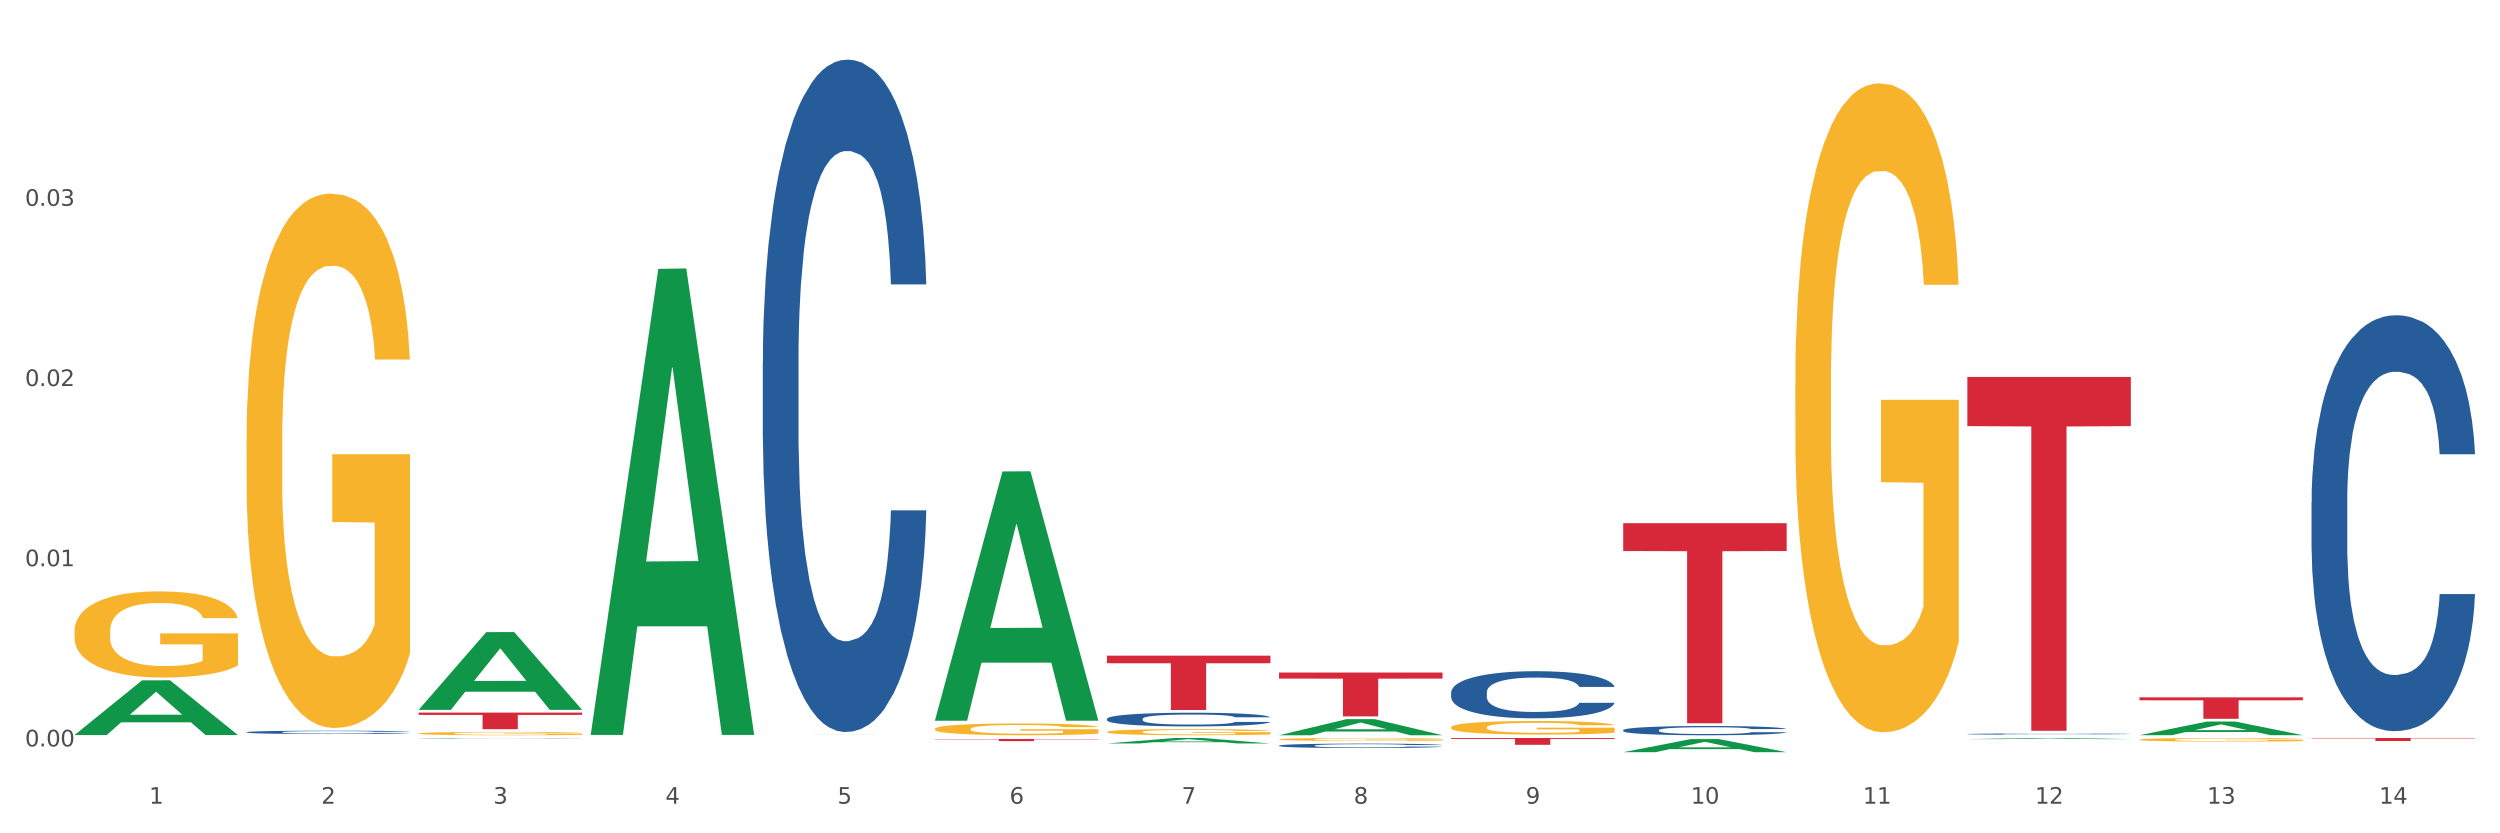 <?xml version="1.0" encoding="utf-8" standalone="no"?>
<!DOCTYPE svg PUBLIC "-//W3C//DTD SVG 1.1//EN"
  "http://www.w3.org/Graphics/SVG/1.1/DTD/svg11.dtd">
<svg xmlns:xlink="http://www.w3.org/1999/xlink" width="1080pt" height="360pt" viewBox="0 0 1080 360" xmlns="http://www.w3.org/2000/svg" version="1.1">
 <rect x="0" y="0" width="1080" height="360" fill="#333333" stroke="none"/>
 <defs>
  <style type="text/css">*{stroke-linejoin: round; stroke-linecap: butt}</style>
 </defs>
 <g id="figure_1">
  <g id="patch_1">
   <path d="M 0 360 
L 1080 360 
L 1080 0 
L 0 0 
z
" style="fill: #ffffff; stroke: #ffffff; stroke-linejoin: miter"/>
  </g>
  <g id="axes_1">
   <g id="matplotlib.axis_1">
    <g id="xtick_1">
     <g id="text_1">
      <!-- 1 -->
      <g style="fill: #4d4d4d" transform="translate(64.432 347.204) scale(0.096 -0.096)">
       <defs>
        <path id="DejaVuSans-31" d="M 794 531 
L 1825 531 
L 1825 4091 
L 703 3866 
L 703 4441 
L 1819 4666 
L 2450 4666 
L 2450 531 
L 3481 531 
L 3481 0 
L 794 0 
L 794 531 
z
" transform="scale(0.016)"/>
       </defs>
       <use xlink:href="#DejaVuSans-31"/>
      </g>
     </g>
    </g>
    <g id="xtick_2">
     <g id="text_2">
      <!-- 2 -->
      <g style="fill: #4d4d4d" transform="translate(138.771 347.204) scale(0.096 -0.096)">
       <defs>
        <path id="DejaVuSans-32" d="M 1228 531 
L 3431 531 
L 3431 0 
L 469 0 
L 469 531 
Q 828 903 1448 1529 
Q 2069 2156 2228 2338 
Q 2531 2678 2651 2914 
Q 2772 3150 2772 3378 
Q 2772 3750 2511 3984 
Q 2250 4219 1831 4219 
Q 1534 4219 1204 4116 
Q 875 4013 500 3803 
L 500 4441 
Q 881 4594 1212 4672 
Q 1544 4750 1819 4750 
Q 2544 4750 2975 4387 
Q 3406 4025 3406 3419 
Q 3406 3131 3298 2873 
Q 3191 2616 2906 2266 
Q 2828 2175 2409 1742 
Q 1991 1309 1228 531 
z
" transform="scale(0.016)"/>
       </defs>
       <use xlink:href="#DejaVuSans-32"/>
      </g>
     </g>
    </g>
    <g id="xtick_3">
     <g id="text_3">
      <!-- 3 -->
      <g style="fill: #4d4d4d" transform="translate(213.109 347.204) scale(0.096 -0.096)">
       <defs>
        <path id="DejaVuSans-33" d="M 2597 2516 
Q 3050 2419 3304 2112 
Q 3559 1806 3559 1356 
Q 3559 666 3084 287 
Q 2609 -91 1734 -91 
Q 1441 -91 1130 -33 
Q 819 25 488 141 
L 488 750 
Q 750 597 1062 519 
Q 1375 441 1716 441 
Q 2309 441 2620 675 
Q 2931 909 2931 1356 
Q 2931 1769 2642 2001 
Q 2353 2234 1838 2234 
L 1294 2234 
L 1294 2753 
L 1863 2753 
Q 2328 2753 2575 2939 
Q 2822 3125 2822 3475 
Q 2822 3834 2567 4026 
Q 2313 4219 1838 4219 
Q 1578 4219 1281 4162 
Q 984 4106 628 3988 
L 628 4550 
Q 988 4650 1302 4700 
Q 1616 4750 1894 4750 
Q 2613 4750 3031 4423 
Q 3450 4097 3450 3541 
Q 3450 3153 3228 2886 
Q 3006 2619 2597 2516 
z
" transform="scale(0.016)"/>
       </defs>
       <use xlink:href="#DejaVuSans-33"/>
      </g>
     </g>
    </g>
    <g id="xtick_4">
     <g id="text_4">
      <!-- 4 -->
      <g style="fill: #4d4d4d" transform="translate(287.448 347.204) scale(0.096 -0.096)">
       <defs>
        <path id="DejaVuSans-34" d="M 2419 4116 
L 825 1625 
L 2419 1625 
L 2419 4116 
z
M 2253 4666 
L 3047 4666 
L 3047 1625 
L 3713 1625 
L 3713 1100 
L 3047 1100 
L 3047 0 
L 2419 0 
L 2419 1100 
L 313 1100 
L 313 1709 
L 2253 4666 
z
" transform="scale(0.016)"/>
       </defs>
       <use xlink:href="#DejaVuSans-34"/>
      </g>
     </g>
    </g>
    <g id="xtick_5">
     <g id="text_5">
      <!-- 5 -->
      <g style="fill: #4d4d4d" transform="translate(361.787 347.204) scale(0.096 -0.096)">
       <defs>
        <path id="DejaVuSans-35" d="M 691 4666 
L 3169 4666 
L 3169 4134 
L 1269 4134 
L 1269 2991 
Q 1406 3038 1543 3061 
Q 1681 3084 1819 3084 
Q 2600 3084 3056 2656 
Q 3513 2228 3513 1497 
Q 3513 744 3044 326 
Q 2575 -91 1722 -91 
Q 1428 -91 1123 -41 
Q 819 9 494 109 
L 494 744 
Q 775 591 1075 516 
Q 1375 441 1709 441 
Q 2250 441 2565 725 
Q 2881 1009 2881 1497 
Q 2881 1984 2565 2268 
Q 2250 2553 1709 2553 
Q 1456 2553 1204 2497 
Q 953 2441 691 2322 
L 691 4666 
z
" transform="scale(0.016)"/>
       </defs>
       <use xlink:href="#DejaVuSans-35"/>
      </g>
     </g>
    </g>
    <g id="xtick_6">
     <g id="text_6">
      <!-- 6 -->
      <g style="fill: #4d4d4d" transform="translate(436.125 347.204) scale(0.096 -0.096)">
       <defs>
        <path id="DejaVuSans-36" d="M 2113 2584 
Q 1688 2584 1439 2293 
Q 1191 2003 1191 1497 
Q 1191 994 1439 701 
Q 1688 409 2113 409 
Q 2538 409 2786 701 
Q 3034 994 3034 1497 
Q 3034 2003 2786 2293 
Q 2538 2584 2113 2584 
z
M 3366 4563 
L 3366 3988 
Q 3128 4100 2886 4159 
Q 2644 4219 2406 4219 
Q 1781 4219 1451 3797 
Q 1122 3375 1075 2522 
Q 1259 2794 1537 2939 
Q 1816 3084 2150 3084 
Q 2853 3084 3261 2657 
Q 3669 2231 3669 1497 
Q 3669 778 3244 343 
Q 2819 -91 2113 -91 
Q 1303 -91 875 529 
Q 447 1150 447 2328 
Q 447 3434 972 4092 
Q 1497 4750 2381 4750 
Q 2619 4750 2861 4703 
Q 3103 4656 3366 4563 
z
" transform="scale(0.016)"/>
       </defs>
       <use xlink:href="#DejaVuSans-36"/>
      </g>
     </g>
    </g>
    <g id="xtick_7">
     <g id="text_7">
      <!-- 7 -->
      <g style="fill: #4d4d4d" transform="translate(510.464 347.204) scale(0.096 -0.096)">
       <defs>
        <path id="DejaVuSans-37" d="M 525 4666 
L 3525 4666 
L 3525 4397 
L 1831 0 
L 1172 0 
L 2766 4134 
L 525 4134 
L 525 4666 
z
" transform="scale(0.016)"/>
       </defs>
       <use xlink:href="#DejaVuSans-37"/>
      </g>
     </g>
    </g>
    <g id="xtick_8">
     <g id="text_8">
      <!-- 8 -->
      <g style="fill: #4d4d4d" transform="translate(584.803 347.204) scale(0.096 -0.096)">
       <defs>
        <path id="DejaVuSans-38" d="M 2034 2216 
Q 1584 2216 1326 1975 
Q 1069 1734 1069 1313 
Q 1069 891 1326 650 
Q 1584 409 2034 409 
Q 2484 409 2743 651 
Q 3003 894 3003 1313 
Q 3003 1734 2745 1975 
Q 2488 2216 2034 2216 
z
M 1403 2484 
Q 997 2584 770 2862 
Q 544 3141 544 3541 
Q 544 4100 942 4425 
Q 1341 4750 2034 4750 
Q 2731 4750 3128 4425 
Q 3525 4100 3525 3541 
Q 3525 3141 3298 2862 
Q 3072 2584 2669 2484 
Q 3125 2378 3379 2068 
Q 3634 1759 3634 1313 
Q 3634 634 3220 271 
Q 2806 -91 2034 -91 
Q 1263 -91 848 271 
Q 434 634 434 1313 
Q 434 1759 690 2068 
Q 947 2378 1403 2484 
z
M 1172 3481 
Q 1172 3119 1398 2916 
Q 1625 2713 2034 2713 
Q 2441 2713 2670 2916 
Q 2900 3119 2900 3481 
Q 2900 3844 2670 4047 
Q 2441 4250 2034 4250 
Q 1625 4250 1398 4047 
Q 1172 3844 1172 3481 
z
" transform="scale(0.016)"/>
       </defs>
       <use xlink:href="#DejaVuSans-38"/>
      </g>
     </g>
    </g>
    <g id="xtick_9">
     <g id="text_9">
      <!-- 9 -->
      <g style="fill: #4d4d4d" transform="translate(659.142 347.204) scale(0.096 -0.096)">
       <defs>
        <path id="DejaVuSans-39" d="M 703 97 
L 703 672 
Q 941 559 1184 500 
Q 1428 441 1663 441 
Q 2288 441 2617 861 
Q 2947 1281 2994 2138 
Q 2813 1869 2534 1725 
Q 2256 1581 1919 1581 
Q 1219 1581 811 2004 
Q 403 2428 403 3163 
Q 403 3881 828 4315 
Q 1253 4750 1959 4750 
Q 2769 4750 3195 4129 
Q 3622 3509 3622 2328 
Q 3622 1225 3098 567 
Q 2575 -91 1691 -91 
Q 1453 -91 1209 -44 
Q 966 3 703 97 
z
M 1959 2075 
Q 2384 2075 2632 2365 
Q 2881 2656 2881 3163 
Q 2881 3666 2632 3958 
Q 2384 4250 1959 4250 
Q 1534 4250 1286 3958 
Q 1038 3666 1038 3163 
Q 1038 2656 1286 2365 
Q 1534 2075 1959 2075 
z
" transform="scale(0.016)"/>
       </defs>
       <use xlink:href="#DejaVuSans-39"/>
      </g>
     </g>
    </g>
    <g id="xtick_10">
     <g id="text_10">
      <!-- 10 -->
      <g style="fill: #4d4d4d" transform="translate(730.426 347.204) scale(0.096 -0.096)">
       <defs>
        <path id="DejaVuSans-30" d="M 2034 4250 
Q 1547 4250 1301 3770 
Q 1056 3291 1056 2328 
Q 1056 1369 1301 889 
Q 1547 409 2034 409 
Q 2525 409 2770 889 
Q 3016 1369 3016 2328 
Q 3016 3291 2770 3770 
Q 2525 4250 2034 4250 
z
M 2034 4750 
Q 2819 4750 3233 4129 
Q 3647 3509 3647 2328 
Q 3647 1150 3233 529 
Q 2819 -91 2034 -91 
Q 1250 -91 836 529 
Q 422 1150 422 2328 
Q 422 3509 836 4129 
Q 1250 4750 2034 4750 
z
" transform="scale(0.016)"/>
       </defs>
       <use xlink:href="#DejaVuSans-31"/>
       <use xlink:href="#DejaVuSans-30" transform="translate(63.623 0)"/>
      </g>
     </g>
    </g>
    <g id="xtick_11">
     <g id="text_11">
      <!-- 11 -->
      <g style="fill: #4d4d4d" transform="translate(804.765 347.204) scale(0.096 -0.096)">
       <use xlink:href="#DejaVuSans-31"/>
       <use xlink:href="#DejaVuSans-31" transform="translate(63.623 0)"/>
      </g>
     </g>
    </g>
    <g id="xtick_12">
     <g id="text_12">
      <!-- 12 -->
      <g style="fill: #4d4d4d" transform="translate(879.104 347.204) scale(0.096 -0.096)">
       <use xlink:href="#DejaVuSans-31"/>
       <use xlink:href="#DejaVuSans-32" transform="translate(63.623 0)"/>
      </g>
     </g>
    </g>
    <g id="xtick_13">
     <g id="text_13">
      <!-- 13 -->
      <g style="fill: #4d4d4d" transform="translate(953.442 347.204) scale(0.096 -0.096)">
       <use xlink:href="#DejaVuSans-31"/>
       <use xlink:href="#DejaVuSans-33" transform="translate(63.623 0)"/>
      </g>
     </g>
    </g>
    <g id="xtick_14">
     <g id="text_14">
      <!-- 14 -->
      <g style="fill: #4d4d4d" transform="translate(1027.781 347.204) scale(0.096 -0.096)">
       <use xlink:href="#DejaVuSans-31"/>
       <use xlink:href="#DejaVuSans-34" transform="translate(63.623 0)"/>
      </g>
     </g>
    </g>
    <g id="xtick_15"/>
    <g id="xtick_16"/>
    <g id="xtick_17"/>
    <g id="xtick_18"/>
    <g id="xtick_19"/>
    <g id="xtick_20"/>
    <g id="xtick_21"/>
    <g id="xtick_22"/>
    <g id="xtick_23"/>
    <g id="xtick_24"/>
    <g id="xtick_25"/>
    <g id="xtick_26"/>
    <g id="xtick_27"/>
   </g>
   <g id="matplotlib.axis_2">
    <g id="ytick_1">
     <g id="text_15">
      <!-- 0.00 -->
      <g style="fill: #4d4d4d" transform="translate(10.8 322.45) scale(0.096 -0.096)">
       <defs>
        <path id="DejaVuSans-2e" d="M 684 794 
L 1344 794 
L 1344 0 
L 684 0 
L 684 794 
z
" transform="scale(0.016)"/>
       </defs>
       <use xlink:href="#DejaVuSans-30"/>
       <use xlink:href="#DejaVuSans-2e" transform="translate(63.623 0)"/>
       <use xlink:href="#DejaVuSans-30" transform="translate(95.41 0)"/>
       <use xlink:href="#DejaVuSans-30" transform="translate(159.033 0)"/>
      </g>
     </g>
    </g>
    <g id="ytick_2">
     <g id="text_16">
      <!-- 0.01 -->
      <g style="fill: #4d4d4d" transform="translate(10.8 244.608) scale(0.096 -0.096)">
       <use xlink:href="#DejaVuSans-30"/>
       <use xlink:href="#DejaVuSans-2e" transform="translate(63.623 0)"/>
       <use xlink:href="#DejaVuSans-30" transform="translate(95.41 0)"/>
       <use xlink:href="#DejaVuSans-31" transform="translate(159.033 0)"/>
      </g>
     </g>
    </g>
    <g id="ytick_3">
     <g id="text_17">
      <!-- 0.02 -->
      <g style="fill: #4d4d4d" transform="translate(10.8 166.766) scale(0.096 -0.096)">
       <use xlink:href="#DejaVuSans-30"/>
       <use xlink:href="#DejaVuSans-2e" transform="translate(63.623 0)"/>
       <use xlink:href="#DejaVuSans-30" transform="translate(95.41 0)"/>
       <use xlink:href="#DejaVuSans-32" transform="translate(159.033 0)"/>
      </g>
     </g>
    </g>
    <g id="ytick_4">
     <g id="text_18">
      <!-- 0.03 -->
      <g style="fill: #4d4d4d" transform="translate(10.8 88.923) scale(0.096 -0.096)">
       <use xlink:href="#DejaVuSans-30"/>
       <use xlink:href="#DejaVuSans-2e" transform="translate(63.623 0)"/>
       <use xlink:href="#DejaVuSans-30" transform="translate(95.41 0)"/>
       <use xlink:href="#DejaVuSans-33" transform="translate(159.033 0)"/>
      </g>
     </g>
    </g>
    <g id="ytick_5"/>
    <g id="ytick_6"/>
    <g id="ytick_7"/>
    <g id="ytick_8"/>
   </g>
   <g id="PolyCollection_1">
    <path d="M 32.175 317.518 
L 32.248 317.495 
L 61.37 293.906 
L 73.456 293.884 
L 102.797 317.562 
L 88.818 317.562 
L 82.484 312.048 
L 52.415 312.048 
L 52.197 312.137 
L 46.081 317.562 
L 32.175 317.562 
L 32.175 317.518 
L 56.201 308.758 
L 78.698 308.736 
L 67.559 298.931 
L 67.413 298.886 
L 67.267 298.953 
L 56.128 308.736 
L 56.201 308.758 
L 32.175 317.518 
z
" clip-path="url(#pd73afa57f0)" style="fill: #109648"/>
    <path d="M 849.901 162.848 
L 920.523 162.848 
L 920.523 184.09 
L 892.742 184.233 
L 892.742 315.701 
L 877.514 315.701 
L 877.514 184.233 
L 849.901 184.09 
L 849.901 162.992 
L 849.901 162.848 
z
" clip-path="url(#pd73afa57f0)" style="fill: #d62839"/>
    <path d="M 701.223 226.036 
L 771.845 226.036 
L 771.845 238.046 
L 744.065 238.127 
L 744.065 312.455 
L 728.836 312.455 
L 728.836 238.127 
L 701.223 238.046 
L 701.223 226.117 
L 701.223 226.036 
z
" clip-path="url(#pd73afa57f0)" style="fill: #d62839"/>
    <path d="M 626.885 318.803 
L 697.506 318.803 
L 697.506 319.212 
L 669.726 319.215 
L 669.726 321.747 
L 654.497 321.747 
L 654.497 319.215 
L 626.885 319.212 
L 626.885 318.806 
L 626.885 318.803 
z
" clip-path="url(#pd73afa57f0)" style="fill: #d62839"/>
    <path d="M 32.175 272.686 
L 32.258 272.652 
L 32.258 271.428 
L 32.425 270.374 
L 33.259 267.825 
L 34.51 265.717 
L 35.427 264.595 
L 36.344 263.677 
L 37.428 262.759 
L 38.762 261.807 
L 41.18 260.413 
L 42.681 259.699 
L 44.515 258.951 
L 47.85 257.863 
L 50.268 257.251 
L 52.77 256.741 
L 56.855 256.129 
L 59.523 255.857 
L 62.358 255.653 
L 65.777 255.517 
L 68.361 255.483 
L 74.031 255.585 
L 78.867 255.891 
L 81.202 256.129 
L 84.203 256.537 
L 85.788 256.809 
L 88.372 257.353 
L 91.04 258.067 
L 92.875 258.679 
L 95.626 259.835 
L 97.711 260.991 
L 99.628 262.419 
L 100.629 263.405 
L 101.379 264.323 
L 102.046 265.377 
L 102.713 267.043 
L 87.705 267.043 
L 87.122 265.853 
L 86.204 264.731 
L 84.87 263.643 
L 83.703 262.963 
L 81.702 262.113 
L 79.868 261.569 
L 77.95 261.161 
L 75.615 260.821 
L 73.781 260.651 
L 71.196 260.515 
L 66.11 260.549 
L 62.692 260.821 
L 60.357 261.161 
L 58.856 261.467 
L 57.522 261.807 
L 56.021 262.283 
L 54.27 262.997 
L 53.02 263.643 
L 51.769 264.459 
L 50.768 265.275 
L 49.851 266.227 
L 49.101 267.247 
L 48.517 268.301 
L 48.017 269.592 
L 47.6 271.734 
L 47.6 276.392 
L 47.767 277.446 
L 48.184 278.84 
L 48.684 279.894 
L 49.518 281.152 
L 50.268 282.002 
L 51.686 283.226 
L 53.27 284.246 
L 54.52 284.892 
L 55.771 285.436 
L 57.939 286.184 
L 60.357 286.796 
L 62.441 287.17 
L 65.276 287.51 
L 67.194 287.646 
L 68.862 287.714 
L 72.947 287.714 
L 75.865 287.612 
L 79.117 287.374 
L 81.619 287.068 
L 83.703 286.694 
L 86.038 286.082 
L 87.538 285.504 
L 87.538 278.398 
L 69.195 278.364 
L 69.195 273.638 
L 102.797 273.638 
L 102.797 287.51 
L 101.379 288.224 
L 99.795 288.87 
L 98.128 289.448 
L 95.626 290.162 
L 92.625 290.842 
L 89.956 291.317 
L 87.122 291.725 
L 83.786 292.099 
L 79.451 292.439 
L 76.783 292.575 
L 73.447 292.677 
L 69.529 292.711 
L 66.11 292.643 
L 62.775 292.473 
L 59.273 292.167 
L 55.855 291.725 
L 53.27 291.283 
L 50.685 290.74 
L 47.934 290.026 
L 45.766 289.346 
L 44.098 288.734 
L 42.264 287.952 
L 40.263 286.932 
L 38.762 286.014 
L 37.428 285.062 
L 36.01 283.838 
L 35.01 282.784 
L 34.009 281.458 
L 33.426 280.472 
L 32.759 278.942 
L 32.258 276.8 
L 32.175 272.686 
z
" clip-path="url(#pd73afa57f0)" style="fill: #f7b32b"/>
    <path d="M 478.207 283.254 
L 548.829 283.254 
L 548.829 286.515 
L 521.049 286.537 
L 521.049 306.721 
L 505.82 306.721 
L 505.82 286.537 
L 478.207 286.515 
L 478.207 283.276 
L 478.207 283.254 
z
" clip-path="url(#pd73afa57f0)" style="fill: #d62839"/>
    <path d="M 403.869 319.252 
L 474.49 319.252 
L 474.49 319.378 
L 446.71 319.379 
L 446.71 320.161 
L 431.481 320.161 
L 431.481 319.379 
L 403.869 319.378 
L 403.869 319.253 
L 403.869 319.252 
z
" clip-path="url(#pd73afa57f0)" style="fill: #d62839"/>
    <path d="M 180.852 307.839 
L 251.474 307.839 
L 251.474 308.836 
L 223.694 308.843 
L 223.694 315.019 
L 208.465 315.019 
L 208.465 308.843 
L 180.852 308.836 
L 180.852 307.845 
L 180.852 307.839 
z
" clip-path="url(#pd73afa57f0)" style="fill: #d62839"/>
    <path d="M 106.514 316.309 
L 106.597 316.308 
L 106.597 316.271 
L 106.848 316.221 
L 107.766 316.129 
L 108.935 316.059 
L 110.938 315.977 
L 112.023 315.943 
L 113.442 315.905 
L 116.364 315.843 
L 119.703 315.791 
L 122.04 315.762 
L 123.794 315.743 
L 127.717 315.71 
L 129.971 315.696 
L 132.308 315.684 
L 134.312 315.676 
L 137.651 315.667 
L 140.322 315.663 
L 143.411 315.662 
L 145.998 315.663 
L 149.421 315.668 
L 154.43 315.684 
L 156.35 315.693 
L 158.937 315.709 
L 161.609 315.73 
L 163.779 315.751 
L 166.283 315.781 
L 168.871 315.821 
L 171.376 315.871 
L 173.129 315.917 
L 174.548 315.966 
L 175.8 316.025 
L 176.718 316.089 
L 177.135 316.143 
L 161.859 316.143 
L 161.442 316.095 
L 160.607 316.042 
L 159.772 316.006 
L 158.854 315.977 
L 157.435 315.945 
L 156.183 315.924 
L 154.096 315.898 
L 152.176 315.883 
L 150.59 315.873 
L 148.67 315.866 
L 144.579 315.858 
L 141.658 315.858 
L 139.821 315.86 
L 137.567 315.867 
L 135.647 315.876 
L 133.393 315.892 
L 131.64 315.909 
L 129.887 315.931 
L 128.886 315.947 
L 127.383 315.976 
L 126.381 316 
L 125.046 316.041 
L 124.294 316.07 
L 122.959 316.145 
L 122.374 316.2 
L 122.124 316.238 
L 121.957 316.28 
L 121.957 316.486 
L 122.458 316.578 
L 122.875 316.617 
L 123.543 316.662 
L 124.795 316.72 
L 126.632 316.777 
L 128.552 316.817 
L 130.138 316.842 
L 131.64 316.861 
L 133.143 316.875 
L 134.979 316.889 
L 136.482 316.896 
L 138.736 316.904 
L 141.407 316.908 
L 143.494 316.908 
L 147.751 316.902 
L 149.671 316.895 
L 151.508 316.886 
L 153.511 316.871 
L 155.097 316.856 
L 156.016 316.844 
L 157.518 316.819 
L 158.687 316.792 
L 159.689 316.762 
L 160.357 316.736 
L 161.108 316.696 
L 161.692 316.652 
L 161.859 316.628 
L 177.135 316.628 
L 176.802 316.675 
L 176.217 316.721 
L 175.049 316.783 
L 174.13 316.819 
L 172.711 316.862 
L 171.209 316.899 
L 169.122 316.94 
L 167.202 316.97 
L 165.198 316.997 
L 163.028 317.02 
L 159.104 317.053 
L 157.685 317.062 
L 154.68 317.078 
L 152.343 317.087 
L 148.92 317.097 
L 145.414 317.102 
L 141.741 317.103 
L 138.486 317.101 
L 134.896 317.093 
L 132.642 317.085 
L 130.138 317.073 
L 127.216 317.054 
L 124.461 317.032 
L 121.874 317.006 
L 119.453 316.975 
L 117.199 316.941 
L 114.277 316.885 
L 112.107 316.829 
L 110.521 316.778 
L 109.435 316.735 
L 108.35 316.679 
L 107.766 316.641 
L 106.848 316.549 
L 106.514 316.463 
L 106.514 316.309 
z
" clip-path="url(#pd73afa57f0)" style="fill: #255c99"/>
    <path d="M 180.852 318.888 
L 180.936 318.888 
L 180.936 318.883 
L 181.186 318.876 
L 182.105 318.864 
L 183.273 318.855 
L 185.277 318.844 
L 186.362 318.84 
L 187.781 318.835 
L 190.703 318.827 
L 194.042 318.82 
L 196.379 318.816 
L 198.132 318.814 
L 202.056 318.809 
L 204.31 318.808 
L 206.647 318.806 
L 208.65 318.805 
L 211.989 318.804 
L 214.661 318.803 
L 217.749 318.803 
L 220.337 318.803 
L 223.76 318.804 
L 228.768 318.806 
L 230.688 318.807 
L 233.276 318.809 
L 235.947 318.812 
L 238.118 318.815 
L 240.622 318.819 
L 243.21 318.824 
L 245.714 318.83 
L 247.467 318.837 
L 248.886 318.843 
L 250.139 318.851 
L 251.057 318.859 
L 251.474 318.866 
L 236.198 318.866 
L 235.78 318.86 
L 234.946 318.853 
L 234.111 318.848 
L 233.193 318.844 
L 231.774 318.84 
L 230.521 318.837 
L 228.434 318.834 
L 226.514 318.832 
L 224.928 318.831 
L 223.008 318.83 
L 218.918 318.829 
L 215.996 318.829 
L 214.16 318.829 
L 211.906 318.83 
L 209.986 318.831 
L 207.732 318.833 
L 205.979 318.835 
L 204.226 318.838 
L 203.224 318.84 
L 201.722 318.844 
L 200.72 318.847 
L 199.384 318.853 
L 198.633 318.857 
L 197.297 318.866 
L 196.713 318.874 
L 196.463 318.879 
L 196.296 318.884 
L 196.296 318.911 
L 196.797 318.923 
L 197.214 318.928 
L 197.882 318.934 
L 199.134 318.942 
L 200.97 318.949 
L 202.89 318.954 
L 204.476 318.958 
L 205.979 318.96 
L 207.482 318.962 
L 209.318 318.964 
L 210.821 318.965 
L 213.075 318.966 
L 215.746 318.966 
L 217.833 318.966 
L 222.09 318.965 
L 224.01 318.965 
L 225.847 318.963 
L 227.85 318.961 
L 229.436 318.959 
L 230.354 318.958 
L 231.857 318.955 
L 233.026 318.951 
L 234.027 318.947 
L 234.695 318.944 
L 235.447 318.939 
L 236.031 318.933 
L 236.198 318.93 
L 251.474 318.93 
L 251.14 318.936 
L 250.556 318.942 
L 249.387 318.95 
L 248.469 318.955 
L 247.05 318.96 
L 245.547 318.965 
L 243.46 318.97 
L 241.54 318.974 
L 239.537 318.978 
L 237.367 318.981 
L 233.443 318.985 
L 232.024 318.986 
L 229.019 318.988 
L 226.681 318.99 
L 223.259 318.991 
L 219.753 318.992 
L 216.08 318.992 
L 212.824 318.991 
L 209.235 318.99 
L 206.981 318.989 
L 204.476 318.988 
L 201.555 318.985 
L 198.8 318.982 
L 196.212 318.979 
L 193.791 318.975 
L 191.538 318.971 
L 188.616 318.963 
L 186.445 318.956 
L 184.859 318.949 
L 183.774 318.944 
L 182.689 318.936 
L 182.105 318.931 
L 181.186 318.919 
L 180.852 318.908 
L 180.852 318.888 
z
" clip-path="url(#pd73afa57f0)" style="fill: #255c99"/>
    <path d="M 329.53 156.276 
L 329.613 156.011 
L 329.613 148.583 
L 329.864 138.502 
L 330.782 119.933 
L 331.951 105.873 
L 333.954 89.426 
L 335.039 82.529 
L 336.458 74.836 
L 339.38 62.368 
L 342.719 51.757 
L 345.057 45.921 
L 346.81 42.207 
L 350.733 35.575 
L 352.987 32.657 
L 355.324 30.269 
L 357.328 28.678 
L 360.667 26.821 
L 363.338 26.025 
L 366.427 25.759 
L 369.015 26.025 
L 372.437 27.086 
L 377.446 30.269 
L 379.366 32.126 
L 381.954 35.309 
L 384.625 39.554 
L 386.795 43.798 
L 389.3 49.9 
L 391.887 57.858 
L 394.392 67.939 
L 396.145 77.223 
L 397.564 87.039 
L 398.816 98.976 
L 399.734 111.975 
L 400.152 122.851 
L 384.875 122.851 
L 384.458 113.036 
L 383.623 102.425 
L 382.788 95.262 
L 381.87 89.426 
L 380.451 82.794 
L 379.199 78.55 
L 377.112 73.509 
L 375.192 70.326 
L 373.606 68.469 
L 371.686 66.877 
L 367.595 65.286 
L 364.674 65.286 
L 362.837 65.816 
L 360.583 67.143 
L 358.663 69 
L 356.41 72.183 
L 354.656 75.632 
L 352.903 80.141 
L 351.902 83.325 
L 350.399 89.161 
L 349.397 93.936 
L 348.062 102.159 
L 347.31 107.995 
L 345.975 123.116 
L 345.391 134.258 
L 345.14 141.951 
L 344.973 150.44 
L 344.973 191.823 
L 345.474 210.392 
L 345.891 218.351 
L 346.559 227.37 
L 347.811 239.042 
L 349.648 250.449 
L 351.568 258.673 
L 353.154 263.713 
L 354.656 267.427 
L 356.159 270.345 
L 357.996 272.998 
L 359.498 274.59 
L 361.752 276.181 
L 364.423 276.977 
L 366.51 276.977 
L 370.768 275.651 
L 372.688 274.324 
L 374.524 272.467 
L 376.528 269.549 
L 378.114 266.366 
L 379.032 263.978 
L 380.534 258.938 
L 381.703 253.633 
L 382.705 247.531 
L 383.373 242.226 
L 384.124 234.267 
L 384.708 225.248 
L 384.875 220.473 
L 400.152 220.473 
L 399.818 230.023 
L 399.233 239.308 
L 398.065 251.776 
L 397.146 258.938 
L 395.727 267.692 
L 394.225 275.12 
L 392.138 283.344 
L 390.218 289.445 
L 388.214 294.751 
L 386.044 299.526 
L 382.121 306.157 
L 380.701 308.014 
L 377.696 311.198 
L 375.359 313.055 
L 371.936 314.912 
L 368.43 315.973 
L 364.757 316.238 
L 361.502 315.707 
L 357.912 314.116 
L 355.658 312.524 
L 353.154 310.137 
L 350.232 306.423 
L 347.477 301.913 
L 344.89 296.608 
L 342.469 290.506 
L 340.215 283.609 
L 337.293 272.202 
L 335.123 261.06 
L 333.537 250.715 
L 332.452 241.96 
L 331.366 230.819 
L 330.782 223.126 
L 329.864 204.556 
L 329.53 187.313 
L 329.53 156.276 
z
" clip-path="url(#pd73afa57f0)" style="fill: #255c99"/>
    <path d="M 478.207 310.553 
L 478.291 310.547 
L 478.291 310.396 
L 478.541 310.19 
L 479.459 309.812 
L 480.628 309.525 
L 482.632 309.19 
L 483.717 309.05 
L 485.136 308.893 
L 488.058 308.639 
L 491.397 308.423 
L 493.734 308.304 
L 495.487 308.228 
L 499.41 308.093 
L 501.664 308.033 
L 504.002 307.985 
L 506.005 307.952 
L 509.344 307.914 
L 512.016 307.898 
L 515.104 307.893 
L 517.692 307.898 
L 521.115 307.92 
L 526.123 307.985 
L 528.043 308.023 
L 530.631 308.087 
L 533.302 308.174 
L 535.473 308.26 
L 537.977 308.385 
L 540.565 308.547 
L 543.069 308.752 
L 544.822 308.942 
L 546.241 309.142 
L 547.493 309.385 
L 548.412 309.65 
L 548.829 309.871 
L 533.553 309.871 
L 533.135 309.671 
L 532.301 309.455 
L 531.466 309.309 
L 530.548 309.19 
L 529.128 309.055 
L 527.876 308.969 
L 525.789 308.866 
L 523.869 308.801 
L 522.283 308.763 
L 520.363 308.731 
L 516.273 308.698 
L 513.351 308.698 
L 511.515 308.709 
L 509.261 308.736 
L 507.341 308.774 
L 505.087 308.839 
L 503.334 308.909 
L 501.581 309.001 
L 500.579 309.066 
L 499.077 309.185 
L 498.075 309.282 
L 496.739 309.45 
L 495.988 309.569 
L 494.652 309.877 
L 494.068 310.104 
L 493.818 310.261 
L 493.651 310.434 
L 493.651 311.277 
L 494.151 311.655 
L 494.569 311.818 
L 495.237 312.001 
L 496.489 312.239 
L 498.325 312.472 
L 500.245 312.639 
L 501.831 312.742 
L 503.334 312.818 
L 504.837 312.877 
L 506.673 312.931 
L 508.176 312.964 
L 510.429 312.996 
L 513.101 313.012 
L 515.188 313.012 
L 519.445 312.985 
L 521.365 312.958 
L 523.202 312.92 
L 525.205 312.861 
L 526.791 312.796 
L 527.709 312.747 
L 529.212 312.645 
L 530.381 312.537 
L 531.382 312.412 
L 532.05 312.304 
L 532.801 312.142 
L 533.386 311.958 
L 533.553 311.861 
L 548.829 311.861 
L 548.495 312.055 
L 547.911 312.245 
L 546.742 312.499 
L 545.824 312.645 
L 544.405 312.823 
L 542.902 312.974 
L 540.815 313.142 
L 538.895 313.266 
L 536.892 313.374 
L 534.721 313.472 
L 530.798 313.607 
L 529.379 313.645 
L 526.374 313.71 
L 524.036 313.747 
L 520.614 313.785 
L 517.108 313.807 
L 513.435 313.812 
L 510.179 313.802 
L 506.59 313.769 
L 504.336 313.737 
L 501.831 313.688 
L 498.91 313.612 
L 496.155 313.52 
L 493.567 313.412 
L 491.146 313.288 
L 488.892 313.147 
L 485.971 312.915 
L 483.8 312.688 
L 482.214 312.477 
L 481.129 312.299 
L 480.044 312.072 
L 479.459 311.915 
L 478.541 311.536 
L 478.207 311.185 
L 478.207 310.553 
z
" clip-path="url(#pd73afa57f0)" style="fill: #255c99"/>
    <path d="M 924.24 301.238 
L 994.861 301.238 
L 994.861 302.528 
L 967.081 302.537 
L 967.081 310.52 
L 951.852 310.52 
L 951.852 302.537 
L 924.24 302.528 
L 924.24 301.247 
L 924.24 301.238 
z
" clip-path="url(#pd73afa57f0)" style="fill: #d62839"/>
    <path d="M 552.546 322.099 
L 552.629 322.097 
L 552.629 322.048 
L 552.88 321.982 
L 553.798 321.86 
L 554.967 321.767 
L 556.97 321.659 
L 558.055 321.613 
L 559.475 321.563 
L 562.396 321.481 
L 565.735 321.411 
L 568.073 321.373 
L 569.826 321.348 
L 573.749 321.304 
L 576.003 321.285 
L 578.34 321.27 
L 580.344 321.259 
L 583.683 321.247 
L 586.354 321.242 
L 589.443 321.24 
L 592.031 321.242 
L 595.453 321.249 
L 600.462 321.27 
L 602.382 321.282 
L 604.97 321.303 
L 607.641 321.331 
L 609.811 321.359 
L 612.316 321.399 
L 614.903 321.451 
L 617.408 321.517 
L 619.161 321.579 
L 620.58 321.643 
L 621.832 321.722 
L 622.75 321.807 
L 623.168 321.879 
L 607.891 321.879 
L 607.474 321.814 
L 606.639 321.744 
L 605.804 321.697 
L 604.886 321.659 
L 603.467 321.615 
L 602.215 321.587 
L 600.128 321.554 
L 598.208 321.533 
L 596.622 321.521 
L 594.702 321.51 
L 590.612 321.5 
L 587.69 321.5 
L 585.853 321.503 
L 583.6 321.512 
L 581.68 321.524 
L 579.426 321.545 
L 577.673 321.568 
L 575.92 321.598 
L 574.918 321.619 
L 573.415 321.657 
L 572.414 321.688 
L 571.078 321.743 
L 570.327 321.781 
L 568.991 321.881 
L 568.407 321.954 
L 568.156 322.004 
L 567.989 322.06 
L 567.989 322.333 
L 568.49 322.455 
L 568.908 322.507 
L 569.575 322.567 
L 570.827 322.643 
L 572.664 322.719 
L 574.584 322.773 
L 576.17 322.806 
L 577.673 322.83 
L 579.175 322.849 
L 581.012 322.867 
L 582.514 322.877 
L 584.768 322.888 
L 587.439 322.893 
L 589.526 322.893 
L 593.784 322.884 
L 595.704 322.876 
L 597.54 322.863 
L 599.544 322.844 
L 601.13 322.823 
L 602.048 322.808 
L 603.551 322.774 
L 604.719 322.739 
L 605.721 322.699 
L 606.389 322.664 
L 607.14 322.612 
L 607.724 322.553 
L 607.891 322.521 
L 623.168 322.521 
L 622.834 322.584 
L 622.249 322.645 
L 621.081 322.727 
L 620.163 322.774 
L 618.743 322.832 
L 617.241 322.881 
L 615.154 322.935 
L 613.234 322.975 
L 611.23 323.01 
L 609.06 323.041 
L 605.137 323.085 
L 603.718 323.097 
L 600.712 323.118 
L 598.375 323.131 
L 594.952 323.143 
L 591.446 323.15 
L 587.773 323.151 
L 584.518 323.148 
L 580.928 323.137 
L 578.674 323.127 
L 576.17 323.111 
L 573.248 323.087 
L 570.494 323.057 
L 567.906 323.022 
L 565.485 322.982 
L 563.231 322.937 
L 560.309 322.862 
L 558.139 322.788 
L 556.553 322.72 
L 555.468 322.663 
L 554.382 322.589 
L 553.798 322.539 
L 552.88 322.416 
L 552.546 322.303 
L 552.546 322.099 
z
" clip-path="url(#pd73afa57f0)" style="fill: #255c99"/>
    <path d="M 701.223 315.426 
L 701.307 315.423 
L 701.307 315.32 
L 701.557 315.181 
L 702.476 314.925 
L 703.644 314.732 
L 705.648 314.505 
L 706.733 314.41 
L 708.152 314.304 
L 711.074 314.132 
L 714.413 313.986 
L 716.75 313.905 
L 718.503 313.854 
L 722.427 313.763 
L 724.681 313.723 
L 727.018 313.69 
L 729.021 313.668 
L 732.36 313.642 
L 735.032 313.631 
L 738.12 313.628 
L 740.708 313.631 
L 744.131 313.646 
L 749.139 313.69 
L 751.059 313.715 
L 753.647 313.759 
L 756.318 313.818 
L 758.489 313.876 
L 760.993 313.96 
L 763.581 314.07 
L 766.085 314.209 
L 767.838 314.337 
L 769.257 314.472 
L 770.51 314.637 
L 771.428 314.816 
L 771.845 314.966 
L 756.569 314.966 
L 756.151 314.83 
L 755.317 314.684 
L 754.482 314.585 
L 753.564 314.505 
L 752.145 314.414 
L 750.892 314.355 
L 748.805 314.286 
L 746.885 314.242 
L 745.299 314.216 
L 743.379 314.194 
L 739.289 314.172 
L 736.367 314.172 
L 734.531 314.18 
L 732.277 314.198 
L 730.357 314.224 
L 728.103 314.267 
L 726.35 314.315 
L 724.597 314.377 
L 723.595 314.421 
L 722.093 314.501 
L 721.091 314.567 
L 719.755 314.681 
L 719.004 314.761 
L 717.668 314.969 
L 717.084 315.123 
L 716.834 315.229 
L 716.667 315.346 
L 716.667 315.916 
L 717.168 316.172 
L 717.585 316.282 
L 718.253 316.406 
L 719.505 316.567 
L 721.341 316.724 
L 723.261 316.838 
L 724.847 316.907 
L 726.35 316.958 
L 727.853 316.998 
L 729.689 317.035 
L 731.192 317.057 
L 733.446 317.079 
L 736.117 317.09 
L 738.204 317.09 
L 742.461 317.072 
L 744.381 317.053 
L 746.218 317.028 
L 748.221 316.987 
L 749.807 316.944 
L 750.725 316.911 
L 752.228 316.841 
L 753.397 316.768 
L 754.398 316.684 
L 755.066 316.611 
L 755.818 316.501 
L 756.402 316.377 
L 756.569 316.311 
L 771.845 316.311 
L 771.511 316.443 
L 770.927 316.571 
L 769.758 316.743 
L 768.84 316.841 
L 767.421 316.962 
L 765.918 317.064 
L 763.831 317.178 
L 761.911 317.262 
L 759.908 317.335 
L 757.738 317.401 
L 753.814 317.492 
L 752.395 317.518 
L 749.39 317.561 
L 747.052 317.587 
L 743.63 317.613 
L 740.124 317.627 
L 736.451 317.631 
L 733.195 317.624 
L 729.606 317.602 
L 727.352 317.58 
L 724.847 317.547 
L 721.926 317.496 
L 719.171 317.434 
L 716.583 317.36 
L 714.162 317.276 
L 711.908 317.181 
L 708.987 317.024 
L 706.816 316.87 
L 705.23 316.728 
L 704.145 316.607 
L 703.06 316.454 
L 702.476 316.348 
L 701.557 316.092 
L 701.223 315.854 
L 701.223 315.426 
z
" clip-path="url(#pd73afa57f0)" style="fill: #255c99"/>
    <path d="M 849.901 317.104 
L 849.984 317.104 
L 849.984 317.091 
L 850.235 317.073 
L 851.153 317.04 
L 852.322 317.015 
L 854.325 316.986 
L 855.41 316.974 
L 856.829 316.96 
L 859.751 316.938 
L 863.09 316.92 
L 865.428 316.909 
L 867.181 316.903 
L 871.104 316.891 
L 873.358 316.886 
L 875.695 316.882 
L 877.699 316.879 
L 881.038 316.876 
L 883.709 316.874 
L 886.798 316.874 
L 889.386 316.874 
L 892.808 316.876 
L 897.817 316.882 
L 899.737 316.885 
L 902.325 316.891 
L 904.996 316.898 
L 907.166 316.906 
L 909.671 316.916 
L 912.258 316.93 
L 914.763 316.948 
L 916.516 316.965 
L 917.935 316.982 
L 919.187 317.003 
L 920.105 317.026 
L 920.523 317.045 
L 905.246 317.045 
L 904.829 317.028 
L 903.994 317.009 
L 903.159 316.997 
L 902.241 316.986 
L 900.822 316.974 
L 899.57 316.967 
L 897.483 316.958 
L 895.563 316.952 
L 893.977 316.949 
L 892.057 316.946 
L 887.966 316.944 
L 885.045 316.944 
L 883.208 316.944 
L 880.954 316.947 
L 879.034 316.95 
L 876.78 316.956 
L 875.027 316.962 
L 873.274 316.97 
L 872.273 316.975 
L 870.77 316.986 
L 869.768 316.994 
L 868.433 317.009 
L 867.681 317.019 
L 866.346 317.046 
L 865.761 317.065 
L 865.511 317.079 
L 865.344 317.094 
L 865.344 317.167 
L 865.845 317.2 
L 866.262 317.214 
L 866.93 317.23 
L 868.182 317.251 
L 870.019 317.271 
L 871.939 317.285 
L 873.525 317.294 
L 875.027 317.301 
L 876.53 317.306 
L 878.367 317.311 
L 879.869 317.314 
L 882.123 317.316 
L 884.794 317.318 
L 886.881 317.318 
L 891.139 317.315 
L 893.059 317.313 
L 894.895 317.31 
L 896.899 317.305 
L 898.485 317.299 
L 899.403 317.295 
L 900.905 317.286 
L 902.074 317.277 
L 903.076 317.266 
L 903.744 317.256 
L 904.495 317.242 
L 905.079 317.226 
L 905.246 317.218 
L 920.523 317.218 
L 920.189 317.235 
L 919.604 317.251 
L 918.436 317.273 
L 917.517 317.286 
L 916.098 317.301 
L 914.596 317.315 
L 912.509 317.329 
L 910.589 317.34 
L 908.585 317.349 
L 906.415 317.358 
L 902.491 317.369 
L 901.072 317.373 
L 898.067 317.378 
L 895.73 317.382 
L 892.307 317.385 
L 888.801 317.387 
L 885.128 317.387 
L 881.873 317.386 
L 878.283 317.383 
L 876.029 317.381 
L 873.525 317.376 
L 870.603 317.37 
L 867.848 317.362 
L 865.261 317.353 
L 862.84 317.342 
L 860.586 317.33 
L 857.664 317.309 
L 855.494 317.29 
L 853.908 317.271 
L 852.823 317.256 
L 851.737 317.236 
L 851.153 317.223 
L 850.235 317.19 
L 849.901 317.159 
L 849.901 317.104 
z
" clip-path="url(#pd73afa57f0)" style="fill: #255c99"/>
    <path d="M 998.578 216.918 
L 998.662 216.754 
L 998.662 212.159 
L 998.912 205.924 
L 999.83 194.437 
L 1000.999 185.74 
L 1003.003 175.566 
L 1004.088 171.299 
L 1005.507 166.54 
L 1008.429 158.828 
L 1011.768 152.264 
L 1014.105 148.653 
L 1015.858 146.356 
L 1019.781 142.254 
L 1022.035 140.449 
L 1024.373 138.972 
L 1026.376 137.987 
L 1029.715 136.838 
L 1032.387 136.346 
L 1035.475 136.182 
L 1038.063 136.346 
L 1041.486 137.003 
L 1046.494 138.972 
L 1048.414 140.12 
L 1051.002 142.09 
L 1053.673 144.715 
L 1055.844 147.341 
L 1058.348 151.115 
L 1060.936 156.038 
L 1063.44 162.274 
L 1065.193 168.017 
L 1066.612 174.089 
L 1067.864 181.473 
L 1068.783 189.514 
L 1069.2 196.242 
L 1053.924 196.242 
L 1053.506 190.17 
L 1052.671 183.606 
L 1051.837 179.176 
L 1050.918 175.566 
L 1049.499 171.463 
L 1048.247 168.838 
L 1046.16 165.72 
L 1044.24 163.75 
L 1042.654 162.602 
L 1040.734 161.617 
L 1036.644 160.633 
L 1033.722 160.633 
L 1031.886 160.961 
L 1029.632 161.781 
L 1027.712 162.93 
L 1025.458 164.899 
L 1023.705 167.032 
L 1021.952 169.822 
L 1020.95 171.791 
L 1019.448 175.401 
L 1018.446 178.355 
L 1017.11 183.442 
L 1016.359 187.052 
L 1015.023 196.406 
L 1014.439 203.298 
L 1014.188 208.057 
L 1014.022 213.308 
L 1014.022 238.907 
L 1014.522 250.394 
L 1014.94 255.317 
L 1015.608 260.896 
L 1016.86 268.117 
L 1018.696 275.173 
L 1020.616 280.26 
L 1022.202 283.378 
L 1023.705 285.675 
L 1025.207 287.48 
L 1027.044 289.121 
L 1028.547 290.106 
L 1030.8 291.09 
L 1033.472 291.583 
L 1035.559 291.583 
L 1039.816 290.762 
L 1041.736 289.942 
L 1043.572 288.793 
L 1045.576 286.988 
L 1047.162 285.019 
L 1048.08 283.542 
L 1049.583 280.424 
L 1050.752 277.142 
L 1051.753 273.368 
L 1052.421 270.086 
L 1053.172 265.163 
L 1053.757 259.584 
L 1053.924 256.63 
L 1069.2 256.63 
L 1068.866 262.537 
L 1068.282 268.281 
L 1067.113 275.993 
L 1066.195 280.424 
L 1064.776 285.839 
L 1063.273 290.434 
L 1061.186 295.521 
L 1059.266 299.295 
L 1057.263 302.577 
L 1055.092 305.531 
L 1051.169 309.633 
L 1049.75 310.782 
L 1046.745 312.751 
L 1044.407 313.9 
L 1040.985 315.049 
L 1037.479 315.705 
L 1033.806 315.869 
L 1030.55 315.541 
L 1026.96 314.556 
L 1024.707 313.572 
L 1022.202 312.095 
L 1019.281 309.798 
L 1016.526 307.008 
L 1013.938 303.726 
L 1011.517 299.952 
L 1009.263 295.685 
L 1006.342 288.629 
L 1004.171 281.737 
L 1002.585 275.337 
L 1001.5 269.922 
L 1000.415 263.03 
L 999.83 258.271 
L 998.912 246.784 
L 998.578 236.118 
L 998.578 216.918 
z
" clip-path="url(#pd73afa57f0)" style="fill: #255c99"/>
    <path d="M 924.24 319.525 
L 924.323 319.524 
L 924.323 319.472 
L 924.49 319.428 
L 925.323 319.321 
L 926.574 319.233 
L 927.491 319.186 
L 928.408 319.147 
L 929.492 319.108 
L 930.826 319.069 
L 933.244 319.01 
L 934.745 318.98 
L 936.58 318.949 
L 939.915 318.903 
L 942.333 318.877 
L 944.834 318.856 
L 948.92 318.83 
L 951.588 318.819 
L 954.423 318.81 
L 957.841 318.805 
L 960.426 318.803 
L 966.096 318.807 
L 970.932 318.82 
L 973.266 318.83 
L 976.268 318.847 
L 977.852 318.859 
L 980.437 318.882 
L 983.105 318.912 
L 984.939 318.937 
L 987.691 318.986 
L 989.775 319.034 
L 991.693 319.094 
L 992.693 319.136 
L 993.444 319.174 
L 994.111 319.218 
L 994.778 319.288 
L 979.77 319.288 
L 979.186 319.238 
L 978.269 319.191 
L 976.935 319.146 
L 975.768 319.117 
L 973.766 319.081 
L 971.932 319.059 
L 970.014 319.041 
L 967.68 319.027 
L 965.845 319.02 
L 963.261 319.014 
L 958.175 319.016 
L 954.756 319.027 
L 952.422 319.041 
L 950.921 319.054 
L 949.587 319.069 
L 948.086 319.089 
L 946.335 319.118 
L 945.084 319.146 
L 943.834 319.18 
L 942.833 319.214 
L 941.916 319.254 
L 941.165 319.297 
L 940.582 319.341 
L 940.081 319.395 
L 939.665 319.485 
L 939.665 319.681 
L 939.831 319.725 
L 940.248 319.783 
L 940.749 319.828 
L 941.582 319.881 
L 942.333 319.916 
L 943.75 319.968 
L 945.334 320.01 
L 946.585 320.038 
L 947.836 320.06 
L 950.004 320.092 
L 952.422 320.117 
L 954.506 320.133 
L 957.341 320.147 
L 959.259 320.153 
L 960.926 320.156 
L 965.012 320.156 
L 967.93 320.152 
L 971.182 320.142 
L 973.683 320.129 
L 975.768 320.113 
L 978.102 320.087 
L 979.603 320.063 
L 979.603 319.765 
L 961.26 319.764 
L 961.26 319.565 
L 994.861 319.565 
L 994.861 320.147 
L 993.444 320.177 
L 991.86 320.204 
L 990.192 320.229 
L 987.691 320.259 
L 984.689 320.287 
L 982.021 320.307 
L 979.186 320.324 
L 975.851 320.34 
L 971.515 320.354 
L 968.847 320.36 
L 965.512 320.364 
L 961.593 320.366 
L 958.175 320.363 
L 954.84 320.356 
L 951.338 320.343 
L 947.919 320.324 
L 945.334 320.306 
L 942.75 320.283 
L 939.998 320.253 
L 937.83 320.224 
L 936.163 320.199 
L 934.328 320.166 
L 932.327 320.123 
L 930.826 320.085 
L 929.492 320.045 
L 928.075 319.993 
L 927.074 319.949 
L 926.074 319.893 
L 925.49 319.852 
L 924.823 319.788 
L 924.323 319.698 
L 924.24 319.525 
z
" clip-path="url(#pd73afa57f0)" style="fill: #f7b32b"/>
    <path d="M 775.562 165.539 
L 775.645 165.282 
L 775.645 156.065 
L 775.812 148.128 
L 776.646 128.925 
L 777.897 113.051 
L 778.814 104.601 
L 779.731 97.688 
L 780.815 90.775 
L 782.149 83.606 
L 784.567 73.109 
L 786.068 67.732 
L 787.902 62.099 
L 791.237 53.906 
L 793.655 49.297 
L 796.157 45.457 
L 800.242 40.848 
L 802.91 38.8 
L 805.745 37.263 
L 809.164 36.239 
L 811.748 35.983 
L 817.418 36.751 
L 822.254 39.056 
L 824.589 40.848 
L 827.59 43.92 
L 829.175 45.969 
L 831.759 50.065 
L 834.427 55.442 
L 836.262 60.051 
L 839.013 68.756 
L 841.098 77.461 
L 843.015 88.215 
L 844.016 95.64 
L 844.766 102.553 
L 845.433 110.49 
L 846.1 123.036 
L 831.092 123.036 
L 830.509 114.075 
L 829.592 105.626 
L 828.257 97.432 
L 827.09 92.312 
L 825.089 85.911 
L 823.255 81.814 
L 821.337 78.742 
L 819.002 76.181 
L 817.168 74.901 
L 814.583 73.877 
L 809.497 74.133 
L 806.079 76.181 
L 803.744 78.742 
L 802.243 81.046 
L 800.909 83.606 
L 799.408 87.191 
L 797.657 92.568 
L 796.407 97.432 
L 795.156 103.577 
L 794.156 109.722 
L 793.238 116.891 
L 792.488 124.572 
L 791.904 132.51 
L 791.404 142.239 
L 790.987 158.369 
L 790.987 193.447 
L 791.154 201.384 
L 791.571 211.881 
L 792.071 219.819 
L 792.905 229.292 
L 793.655 235.693 
L 795.073 244.91 
L 796.657 252.592 
L 797.908 257.456 
L 799.158 261.553 
L 801.326 267.186 
L 803.744 271.794 
L 805.829 274.611 
L 808.663 277.171 
L 810.581 278.195 
L 812.249 278.707 
L 816.334 278.707 
L 819.253 277.939 
L 822.504 276.147 
L 825.006 273.843 
L 827.09 271.026 
L 829.425 266.418 
L 830.926 262.065 
L 830.926 208.553 
L 812.582 208.297 
L 812.582 172.708 
L 846.184 172.708 
L 846.184 277.171 
L 844.766 282.548 
L 843.182 287.413 
L 841.515 291.765 
L 839.013 297.142 
L 836.012 302.263 
L 833.344 305.847 
L 830.509 308.92 
L 827.174 311.736 
L 822.838 314.297 
L 820.17 315.321 
L 816.835 316.089 
L 812.916 316.345 
L 809.497 315.833 
L 806.162 314.553 
L 802.66 312.248 
L 799.242 308.92 
L 796.657 305.591 
L 794.072 301.495 
L 791.321 296.118 
L 789.153 290.997 
L 787.485 286.389 
L 785.651 280.5 
L 783.65 272.819 
L 782.149 265.905 
L 780.815 258.736 
L 779.398 249.519 
L 778.397 241.582 
L 777.396 231.596 
L 776.813 224.171 
L 776.146 212.65 
L 775.645 196.519 
L 775.562 165.539 
z
" clip-path="url(#pd73afa57f0)" style="fill: #f7b32b"/>
    <path d="M 626.885 314.192 
L 626.968 314.187 
L 626.968 313.994 
L 627.135 313.828 
L 627.969 313.427 
L 629.219 313.095 
L 630.136 312.918 
L 631.054 312.774 
L 632.138 312.629 
L 633.472 312.479 
L 635.89 312.26 
L 637.39 312.147 
L 639.225 312.03 
L 642.56 311.858 
L 644.978 311.762 
L 647.479 311.682 
L 651.565 311.585 
L 654.233 311.543 
L 657.068 311.51 
L 660.486 311.489 
L 663.071 311.484 
L 668.741 311.5 
L 673.577 311.548 
L 675.911 311.585 
L 678.913 311.65 
L 680.497 311.692 
L 683.082 311.778 
L 685.75 311.89 
L 687.584 311.987 
L 690.336 312.169 
L 692.42 312.351 
L 694.338 312.576 
L 695.339 312.731 
L 696.089 312.875 
L 696.756 313.041 
L 697.423 313.304 
L 682.415 313.304 
L 681.831 313.116 
L 680.914 312.94 
L 679.58 312.768 
L 678.413 312.661 
L 676.412 312.527 
L 674.577 312.442 
L 672.66 312.378 
L 670.325 312.324 
L 668.491 312.297 
L 665.906 312.276 
L 660.82 312.281 
L 657.401 312.324 
L 655.067 312.378 
L 653.566 312.426 
L 652.232 312.479 
L 650.731 312.554 
L 648.98 312.667 
L 647.729 312.768 
L 646.479 312.897 
L 645.478 313.025 
L 644.561 313.175 
L 643.811 313.336 
L 643.227 313.502 
L 642.727 313.705 
L 642.31 314.042 
L 642.31 314.776 
L 642.476 314.942 
L 642.893 315.161 
L 643.394 315.327 
L 644.227 315.525 
L 644.978 315.659 
L 646.395 315.852 
L 647.979 316.012 
L 649.23 316.114 
L 650.481 316.2 
L 652.649 316.317 
L 655.067 316.414 
L 657.151 316.473 
L 659.986 316.526 
L 661.904 316.548 
L 663.571 316.558 
L 667.657 316.558 
L 670.575 316.542 
L 673.827 316.505 
L 676.328 316.457 
L 678.413 316.398 
L 680.747 316.301 
L 682.248 316.21 
L 682.248 315.092 
L 663.905 315.086 
L 663.905 314.342 
L 697.506 314.342 
L 697.506 316.526 
L 696.089 316.639 
L 694.505 316.74 
L 692.837 316.831 
L 690.336 316.944 
L 687.334 317.051 
L 684.666 317.126 
L 681.831 317.19 
L 678.496 317.249 
L 674.16 317.302 
L 671.492 317.324 
L 668.157 317.34 
L 664.238 317.345 
L 660.82 317.335 
L 657.485 317.308 
L 653.983 317.26 
L 650.564 317.19 
L 647.979 317.12 
L 645.395 317.035 
L 642.643 316.922 
L 640.475 316.815 
L 638.808 316.719 
L 636.974 316.596 
L 634.972 316.435 
L 633.472 316.291 
L 632.138 316.141 
L 630.72 315.948 
L 629.72 315.782 
L 628.719 315.573 
L 628.135 315.418 
L 627.468 315.177 
L 626.968 314.84 
L 626.885 314.192 
z
" clip-path="url(#pd73afa57f0)" style="fill: #f7b32b"/>
    <path d="M 552.546 319.387 
L 552.629 319.386 
L 552.629 319.345 
L 552.796 319.309 
L 553.63 319.222 
L 554.881 319.151 
L 555.798 319.113 
L 556.715 319.081 
L 557.799 319.05 
L 559.133 319.018 
L 561.551 318.971 
L 563.052 318.946 
L 564.886 318.921 
L 568.221 318.884 
L 570.639 318.863 
L 573.141 318.846 
L 577.226 318.825 
L 579.894 318.816 
L 582.729 318.809 
L 586.148 318.804 
L 588.732 318.803 
L 594.402 318.807 
L 599.238 318.817 
L 601.573 318.825 
L 604.574 318.839 
L 606.158 318.848 
L 608.743 318.867 
L 611.411 318.891 
L 613.246 318.912 
L 615.997 318.951 
L 618.082 318.99 
L 619.999 319.039 
L 621 319.072 
L 621.75 319.103 
L 622.417 319.139 
L 623.084 319.196 
L 608.076 319.196 
L 607.493 319.155 
L 606.575 319.117 
L 605.241 319.08 
L 604.074 319.057 
L 602.073 319.028 
L 600.239 319.01 
L 598.321 318.996 
L 595.986 318.984 
L 594.152 318.979 
L 591.567 318.974 
L 586.481 318.975 
L 583.063 318.984 
L 580.728 318.996 
L 579.227 319.006 
L 577.893 319.018 
L 576.392 319.034 
L 574.641 319.058 
L 573.391 319.08 
L 572.14 319.108 
L 571.139 319.136 
L 570.222 319.168 
L 569.472 319.203 
L 568.888 319.238 
L 568.388 319.282 
L 567.971 319.355 
L 567.971 319.513 
L 568.138 319.549 
L 568.555 319.596 
L 569.055 319.632 
L 569.889 319.675 
L 570.639 319.704 
L 572.057 319.745 
L 573.641 319.78 
L 574.891 319.802 
L 576.142 319.821 
L 578.31 319.846 
L 580.728 319.867 
L 582.812 319.879 
L 585.647 319.891 
L 587.565 319.896 
L 589.233 319.898 
L 593.318 319.898 
L 596.236 319.894 
L 599.488 319.886 
L 601.99 319.876 
L 604.074 319.863 
L 606.409 319.842 
L 607.909 319.823 
L 607.909 319.581 
L 589.566 319.58 
L 589.566 319.42 
L 623.168 319.42 
L 623.168 319.891 
L 621.75 319.915 
L 620.166 319.937 
L 618.499 319.957 
L 615.997 319.981 
L 612.996 320.004 
L 610.327 320.02 
L 607.493 320.034 
L 604.157 320.047 
L 599.822 320.058 
L 597.154 320.063 
L 593.818 320.066 
L 589.9 320.068 
L 586.481 320.065 
L 583.146 320.06 
L 579.644 320.049 
L 576.226 320.034 
L 573.641 320.019 
L 571.056 320.001 
L 568.305 319.976 
L 566.137 319.953 
L 564.469 319.933 
L 562.635 319.906 
L 560.634 319.871 
L 559.133 319.84 
L 557.799 319.808 
L 556.381 319.766 
L 555.381 319.73 
L 554.38 319.685 
L 553.797 319.652 
L 553.13 319.6 
L 552.629 319.527 
L 552.546 319.387 
z
" clip-path="url(#pd73afa57f0)" style="fill: #f7b32b"/>
    <path d="M 478.207 316.207 
L 478.291 316.205 
L 478.291 316.118 
L 478.457 316.043 
L 479.291 315.862 
L 480.542 315.712 
L 481.459 315.632 
L 482.376 315.567 
L 483.46 315.502 
L 484.794 315.434 
L 487.212 315.335 
L 488.713 315.284 
L 490.547 315.231 
L 493.882 315.154 
L 496.3 315.11 
L 498.802 315.074 
L 502.887 315.03 
L 505.555 315.011 
L 508.39 314.997 
L 511.809 314.987 
L 514.394 314.985 
L 520.063 314.992 
L 524.899 315.014 
L 527.234 315.03 
L 530.236 315.059 
L 531.82 315.079 
L 534.405 315.117 
L 537.073 315.168 
L 538.907 315.212 
L 541.658 315.294 
L 543.743 315.376 
L 545.661 315.478 
L 546.661 315.548 
L 547.412 315.613 
L 548.079 315.688 
L 548.746 315.806 
L 533.737 315.806 
L 533.154 315.722 
L 532.237 315.642 
L 530.903 315.565 
L 529.735 315.516 
L 527.734 315.456 
L 525.9 315.417 
L 523.982 315.388 
L 521.648 315.364 
L 519.813 315.352 
L 517.228 315.342 
L 512.142 315.345 
L 508.724 315.364 
L 506.389 315.388 
L 504.888 315.41 
L 503.554 315.434 
L 502.054 315.468 
L 500.303 315.519 
L 499.052 315.565 
L 497.801 315.623 
L 496.801 315.681 
L 495.884 315.748 
L 495.133 315.821 
L 494.549 315.896 
L 494.049 315.987 
L 493.632 316.14 
L 493.632 316.471 
L 493.799 316.546 
L 494.216 316.645 
L 494.716 316.72 
L 495.55 316.809 
L 496.3 316.87 
L 497.718 316.957 
L 499.302 317.029 
L 500.553 317.075 
L 501.803 317.114 
L 503.971 317.167 
L 506.389 317.21 
L 508.474 317.237 
L 511.309 317.261 
L 513.226 317.271 
L 514.894 317.276 
L 518.979 317.276 
L 521.898 317.268 
L 525.149 317.251 
L 527.651 317.23 
L 529.735 317.203 
L 532.07 317.16 
L 533.571 317.119 
L 533.571 316.613 
L 515.227 316.611 
L 515.227 316.275 
L 548.829 316.275 
L 548.829 317.261 
L 547.412 317.312 
L 545.827 317.358 
L 544.16 317.399 
L 541.658 317.45 
L 538.657 317.498 
L 535.989 317.532 
L 533.154 317.561 
L 529.819 317.587 
L 525.483 317.612 
L 522.815 317.621 
L 519.48 317.629 
L 515.561 317.631 
L 512.142 317.626 
L 508.807 317.614 
L 505.305 317.592 
L 501.887 317.561 
L 499.302 317.529 
L 496.717 317.491 
L 493.966 317.44 
L 491.798 317.392 
L 490.13 317.348 
L 488.296 317.293 
L 486.295 317.22 
L 484.794 317.155 
L 483.46 317.087 
L 482.043 317 
L 481.042 316.925 
L 480.042 316.831 
L 479.458 316.761 
L 478.791 316.652 
L 478.291 316.5 
L 478.207 316.207 
z
" clip-path="url(#pd73afa57f0)" style="fill: #f7b32b"/>
    <path d="M 403.869 314.893 
L 403.952 314.888 
L 403.952 314.721 
L 404.119 314.577 
L 404.952 314.228 
L 406.203 313.94 
L 407.12 313.786 
L 408.037 313.661 
L 409.121 313.535 
L 410.455 313.405 
L 412.873 313.214 
L 414.374 313.117 
L 416.209 313.014 
L 419.544 312.866 
L 421.962 312.782 
L 424.463 312.712 
L 428.549 312.629 
L 431.217 312.591 
L 434.052 312.564 
L 437.47 312.545 
L 440.055 312.54 
L 445.725 312.554 
L 450.561 312.596 
L 452.895 312.629 
L 455.897 312.684 
L 457.481 312.722 
L 460.066 312.796 
L 462.734 312.894 
L 464.568 312.977 
L 467.32 313.135 
L 469.404 313.293 
L 471.322 313.489 
L 472.322 313.624 
L 473.073 313.749 
L 473.74 313.893 
L 474.407 314.121 
L 459.399 314.121 
L 458.815 313.958 
L 457.898 313.805 
L 456.564 313.656 
L 455.397 313.563 
L 453.396 313.447 
L 451.561 313.372 
L 449.643 313.317 
L 447.309 313.27 
L 445.475 313.247 
L 442.89 313.228 
L 437.804 313.233 
L 434.385 313.27 
L 432.051 313.317 
L 430.55 313.359 
L 429.216 313.405 
L 427.715 313.47 
L 425.964 313.568 
L 424.713 313.656 
L 423.463 313.768 
L 422.462 313.879 
L 421.545 314.009 
L 420.794 314.149 
L 420.211 314.293 
L 419.711 314.47 
L 419.294 314.763 
L 419.294 315.399 
L 419.46 315.544 
L 419.877 315.734 
L 420.378 315.878 
L 421.211 316.05 
L 421.962 316.167 
L 423.379 316.334 
L 424.963 316.473 
L 426.214 316.562 
L 427.465 316.636 
L 429.633 316.738 
L 432.051 316.822 
L 434.135 316.873 
L 436.97 316.92 
L 438.888 316.938 
L 440.555 316.948 
L 444.641 316.948 
L 447.559 316.934 
L 450.811 316.901 
L 453.312 316.859 
L 455.397 316.808 
L 457.731 316.724 
L 459.232 316.645 
L 459.232 315.674 
L 440.889 315.669 
L 440.889 315.023 
L 474.49 315.023 
L 474.49 316.92 
L 473.073 317.017 
L 471.489 317.106 
L 469.821 317.185 
L 467.32 317.282 
L 464.318 317.375 
L 461.65 317.44 
L 458.815 317.496 
L 455.48 317.547 
L 451.144 317.594 
L 448.476 317.612 
L 445.141 317.626 
L 441.222 317.631 
L 437.804 317.622 
L 434.469 317.598 
L 430.967 317.557 
L 427.548 317.496 
L 424.963 317.436 
L 422.379 317.361 
L 419.627 317.264 
L 417.459 317.171 
L 415.792 317.087 
L 413.957 316.98 
L 411.956 316.841 
L 410.455 316.715 
L 409.121 316.585 
L 407.704 316.418 
L 406.703 316.273 
L 405.703 316.092 
L 405.119 315.957 
L 404.452 315.748 
L 403.952 315.455 
L 403.869 314.893 
z
" clip-path="url(#pd73afa57f0)" style="fill: #f7b32b"/>
    <path d="M 180.852 316.857 
L 180.936 316.855 
L 180.936 316.808 
L 181.103 316.767 
L 181.936 316.669 
L 183.187 316.587 
L 184.104 316.544 
L 185.021 316.508 
L 186.105 316.473 
L 187.439 316.436 
L 189.857 316.382 
L 191.358 316.354 
L 193.192 316.325 
L 196.528 316.283 
L 198.946 316.26 
L 201.447 316.24 
L 205.533 316.216 
L 208.201 316.206 
L 211.036 316.198 
L 214.454 316.193 
L 217.039 316.191 
L 222.709 316.195 
L 227.545 316.207 
L 229.879 316.216 
L 232.881 316.232 
L 234.465 316.243 
L 237.05 316.264 
L 239.718 316.291 
L 241.552 316.315 
L 244.304 316.36 
L 246.388 316.404 
L 248.306 316.459 
L 249.306 316.498 
L 250.057 316.533 
L 250.724 316.574 
L 251.391 316.638 
L 236.383 316.638 
L 235.799 316.592 
L 234.882 316.549 
L 233.548 316.507 
L 232.38 316.481 
L 230.379 316.448 
L 228.545 316.427 
L 226.627 316.411 
L 224.293 316.398 
L 222.458 316.391 
L 219.874 316.386 
L 214.788 316.387 
L 211.369 316.398 
L 209.034 316.411 
L 207.534 316.423 
L 206.2 316.436 
L 204.699 316.454 
L 202.948 316.482 
L 201.697 316.507 
L 200.446 316.538 
L 199.446 316.57 
L 198.529 316.607 
L 197.778 316.646 
L 197.195 316.687 
L 196.694 316.737 
L 196.277 316.82 
L 196.277 317 
L 196.444 317.041 
L 196.861 317.095 
L 197.361 317.135 
L 198.195 317.184 
L 198.946 317.217 
L 200.363 317.264 
L 201.947 317.304 
L 203.198 317.329 
L 204.449 317.35 
L 206.616 317.379 
L 209.034 317.402 
L 211.119 317.417 
L 213.954 317.43 
L 215.871 317.435 
L 217.539 317.438 
L 221.625 317.438 
L 224.543 317.434 
L 227.795 317.425 
L 230.296 317.413 
L 232.38 317.398 
L 234.715 317.375 
L 236.216 317.352 
L 236.216 317.077 
L 217.873 317.076 
L 217.873 316.893 
L 251.474 316.893 
L 251.474 317.43 
L 250.057 317.457 
L 248.473 317.482 
L 246.805 317.505 
L 244.304 317.532 
L 241.302 317.559 
L 238.634 317.577 
L 235.799 317.593 
L 232.464 317.607 
L 228.128 317.62 
L 225.46 317.626 
L 222.125 317.63 
L 218.206 317.631 
L 214.788 317.628 
L 211.452 317.622 
L 207.951 317.61 
L 204.532 317.593 
L 201.947 317.576 
L 199.362 317.555 
L 196.611 317.527 
L 194.443 317.501 
L 192.776 317.477 
L 190.941 317.447 
L 188.94 317.407 
L 187.439 317.372 
L 186.105 317.335 
L 184.688 317.288 
L 183.687 317.247 
L 182.687 317.196 
L 182.103 317.158 
L 181.436 317.098 
L 180.936 317.016 
L 180.852 316.857 
z
" clip-path="url(#pd73afa57f0)" style="fill: #f7b32b"/>
    <path d="M 106.514 190.309 
L 106.597 190.098 
L 106.597 182.508 
L 106.764 175.973 
L 107.598 160.16 
L 108.848 147.089 
L 109.765 140.131 
L 110.683 134.439 
L 111.767 128.746 
L 113.101 122.843 
L 115.519 114.199 
L 117.019 109.771 
L 118.854 105.133 
L 122.189 98.386 
L 124.607 94.591 
L 127.108 91.429 
L 131.194 87.634 
L 133.862 85.947 
L 136.697 84.682 
L 140.115 83.839 
L 142.7 83.628 
L 148.37 84.26 
L 153.206 86.158 
L 155.54 87.634 
L 158.542 90.164 
L 160.126 91.85 
L 162.711 95.224 
L 165.379 99.651 
L 167.213 103.446 
L 169.965 110.615 
L 172.049 117.783 
L 173.967 126.638 
L 174.968 132.752 
L 175.718 138.444 
L 176.385 144.98 
L 177.052 155.311 
L 162.044 155.311 
L 161.46 147.932 
L 160.543 140.974 
L 159.209 134.228 
L 158.042 130.011 
L 156.041 124.74 
L 154.206 121.367 
L 152.289 118.837 
L 149.954 116.729 
L 148.12 115.674 
L 145.535 114.831 
L 140.449 115.042 
L 137.03 116.729 
L 134.696 118.837 
L 133.195 120.734 
L 131.861 122.843 
L 130.36 125.794 
L 128.609 130.222 
L 127.358 134.228 
L 126.108 139.288 
L 125.107 144.348 
L 124.19 150.251 
L 123.44 156.576 
L 122.856 163.112 
L 122.356 171.123 
L 121.939 184.406 
L 121.939 213.29 
L 122.106 219.826 
L 122.522 228.47 
L 123.023 235.006 
L 123.856 242.806 
L 124.607 248.077 
L 126.024 255.667 
L 127.609 261.992 
L 128.859 265.998 
L 130.11 269.371 
L 132.278 274.01 
L 134.696 277.805 
L 136.78 280.124 
L 139.615 282.232 
L 141.533 283.075 
L 143.2 283.497 
L 147.286 283.497 
L 150.204 282.864 
L 153.456 281.389 
L 155.957 279.491 
L 158.042 277.172 
L 160.376 273.377 
L 161.877 269.793 
L 161.877 225.729 
L 143.534 225.518 
L 143.534 196.212 
L 177.135 196.212 
L 177.135 282.232 
L 175.718 286.659 
L 174.134 290.665 
L 172.466 294.249 
L 169.965 298.677 
L 166.963 302.894 
L 164.295 305.845 
L 161.46 308.375 
L 158.125 310.694 
L 153.789 312.803 
L 151.121 313.646 
L 147.786 314.279 
L 143.867 314.489 
L 140.449 314.068 
L 137.114 313.014 
L 133.612 311.116 
L 130.193 308.375 
L 127.609 305.634 
L 125.024 302.261 
L 122.272 297.834 
L 120.104 293.617 
L 118.437 289.822 
L 116.603 284.973 
L 114.601 278.648 
L 113.101 272.955 
L 111.767 267.052 
L 110.349 259.462 
L 109.349 252.926 
L 108.348 244.704 
L 107.764 238.59 
L 107.097 229.102 
L 106.597 215.82 
L 106.514 190.309 
z
" clip-path="url(#pd73afa57f0)" style="fill: #f7b32b"/>
    <path d="M 626.885 299.105 
L 626.968 299.086 
L 626.968 298.566 
L 627.219 297.859 
L 628.137 296.558 
L 629.306 295.573 
L 631.309 294.421 
L 632.394 293.938 
L 633.813 293.399 
L 636.735 292.525 
L 640.074 291.782 
L 642.411 291.373 
L 644.164 291.113 
L 648.088 290.648 
L 650.342 290.444 
L 652.679 290.277 
L 654.683 290.165 
L 658.022 290.035 
L 660.693 289.979 
L 663.782 289.961 
L 666.369 289.979 
L 669.792 290.054 
L 674.801 290.277 
L 676.721 290.407 
L 679.308 290.63 
L 681.98 290.927 
L 684.15 291.224 
L 686.654 291.652 
L 689.242 292.21 
L 691.747 292.916 
L 693.5 293.566 
L 694.919 294.254 
L 696.171 295.09 
L 697.089 296.001 
L 697.506 296.763 
L 682.23 296.763 
L 681.813 296.075 
L 680.978 295.332 
L 680.143 294.83 
L 679.225 294.421 
L 677.806 293.957 
L 676.554 293.659 
L 674.467 293.306 
L 672.547 293.083 
L 670.961 292.953 
L 669.041 292.841 
L 664.95 292.73 
L 662.029 292.73 
L 660.192 292.767 
L 657.938 292.86 
L 656.018 292.99 
L 653.764 293.213 
L 652.011 293.455 
L 650.258 293.771 
L 649.257 293.994 
L 647.754 294.403 
L 646.752 294.737 
L 645.417 295.313 
L 644.665 295.722 
L 643.33 296.781 
L 642.745 297.562 
L 642.495 298.101 
L 642.328 298.696 
L 642.328 301.595 
L 642.829 302.896 
L 643.246 303.454 
L 643.914 304.085 
L 645.166 304.903 
L 647.003 305.702 
L 648.923 306.278 
L 650.509 306.632 
L 652.011 306.892 
L 653.514 307.096 
L 655.35 307.282 
L 656.853 307.394 
L 659.107 307.505 
L 661.778 307.561 
L 663.865 307.561 
L 668.122 307.468 
L 670.042 307.375 
L 671.879 307.245 
L 673.882 307.04 
L 675.468 306.817 
L 676.387 306.65 
L 677.889 306.297 
L 679.058 305.925 
L 680.06 305.498 
L 680.728 305.126 
L 681.479 304.569 
L 682.063 303.937 
L 682.23 303.602 
L 697.506 303.602 
L 697.173 304.271 
L 696.588 304.922 
L 695.42 305.795 
L 694.501 306.297 
L 693.082 306.91 
L 691.58 307.431 
L 689.493 308.007 
L 687.573 308.434 
L 685.569 308.806 
L 683.399 309.141 
L 679.475 309.605 
L 678.056 309.735 
L 675.051 309.958 
L 672.714 310.088 
L 669.291 310.219 
L 665.785 310.293 
L 662.112 310.311 
L 658.856 310.274 
L 655.267 310.163 
L 653.013 310.051 
L 650.509 309.884 
L 647.587 309.624 
L 644.832 309.308 
L 642.244 308.936 
L 639.824 308.509 
L 637.57 308.025 
L 634.648 307.226 
L 632.478 306.446 
L 630.892 305.721 
L 629.806 305.108 
L 628.721 304.327 
L 628.137 303.788 
L 627.219 302.487 
L 626.885 301.279 
L 626.885 299.105 
z
" clip-path="url(#pd73afa57f0)" style="fill: #255c99"/>
    <path d="M 998.578 318.803 
L 1069.2 318.803 
L 1069.2 318.986 
L 1041.42 318.987 
L 1041.42 320.119 
L 1026.191 320.119 
L 1026.191 318.987 
L 998.578 318.986 
L 998.578 318.804 
L 998.578 318.803 
z
" clip-path="url(#pd73afa57f0)" style="fill: #d62839"/>
    <path d="M 552.546 290.524 
L 623.168 290.524 
L 623.168 293.16 
L 595.388 293.178 
L 595.388 309.494 
L 580.159 309.494 
L 580.159 293.178 
L 552.546 293.16 
L 552.546 290.542 
L 552.546 290.524 
z
" clip-path="url(#pd73afa57f0)" style="fill: #d62839"/>
    <path d="M 478.207 321.185 
L 478.28 321.182 
L 507.402 318.805 
L 519.488 318.803 
L 548.829 321.189 
L 534.85 321.189 
L 528.516 320.634 
L 498.447 320.634 
L 498.229 320.643 
L 492.113 321.189 
L 478.207 321.189 
L 478.207 321.185 
L 502.233 320.302 
L 524.73 320.3 
L 513.591 319.312 
L 513.445 319.307 
L 513.3 319.314 
L 502.16 320.3 
L 502.233 320.302 
L 478.207 321.185 
z
" clip-path="url(#pd73afa57f0)" style="fill: #109648"/>
    <path d="M 924.24 317.597 
L 924.312 317.592 
L 953.435 311.698 
L 965.52 311.692 
L 994.861 317.608 
L 980.883 317.608 
L 974.548 316.231 
L 944.48 316.231 
L 944.261 316.253 
L 938.145 317.608 
L 924.24 317.608 
L 924.24 317.597 
L 948.265 315.409 
L 970.763 315.403 
L 959.623 312.953 
L 959.478 312.942 
L 959.332 312.959 
L 948.193 315.403 
L 948.265 315.409 
L 924.24 317.597 
z
" clip-path="url(#pd73afa57f0)" style="fill: #109648"/>
    <path d="M 849.901 319.309 
L 849.974 319.309 
L 879.096 318.804 
L 891.182 318.803 
L 920.523 319.31 
L 906.544 319.31 
L 900.21 319.192 
L 870.141 319.192 
L 869.922 319.194 
L 863.807 319.31 
L 849.901 319.31 
L 849.901 319.309 
L 873.927 319.122 
L 896.424 319.121 
L 885.284 318.911 
L 885.139 318.91 
L 884.993 318.912 
L 873.854 319.121 
L 873.927 319.122 
L 849.901 319.309 
z
" clip-path="url(#pd73afa57f0)" style="fill: #109648"/>
    <path d="M 701.223 324.939 
L 701.296 324.934 
L 730.419 319.284 
L 742.504 319.279 
L 771.845 324.95 
L 757.866 324.95 
L 751.532 323.629 
L 721.463 323.629 
L 721.245 323.65 
L 715.129 324.95 
L 701.223 324.95 
L 701.223 324.939 
L 725.249 322.841 
L 747.746 322.836 
L 736.607 320.487 
L 736.461 320.477 
L 736.316 320.493 
L 725.177 322.836 
L 725.249 322.841 
L 701.223 324.939 
z
" clip-path="url(#pd73afa57f0)" style="fill: #109648"/>
    <path d="M 552.546 317.618 
L 552.619 317.611 
L 581.741 310.672 
L 593.827 310.666 
L 623.168 317.631 
L 609.189 317.631 
L 602.855 316.009 
L 572.786 316.009 
L 572.568 316.035 
L 566.452 317.631 
L 552.546 317.631 
L 552.546 317.618 
L 576.572 315.041 
L 599.069 315.035 
L 587.93 312.15 
L 587.784 312.137 
L 587.638 312.157 
L 576.499 315.035 
L 576.572 315.041 
L 552.546 317.618 
z
" clip-path="url(#pd73afa57f0)" style="fill: #109648"/>
    <path d="M 180.852 306.603 
L 180.925 306.572 
L 210.048 273.079 
L 222.133 273.047 
L 251.474 306.666 
L 237.495 306.666 
L 231.161 298.838 
L 201.092 298.838 
L 200.874 298.964 
L 194.758 306.666 
L 180.852 306.666 
L 180.852 306.603 
L 204.878 294.166 
L 227.375 294.134 
L 216.236 280.213 
L 216.09 280.15 
L 215.945 280.245 
L 204.806 294.134 
L 204.878 294.166 
L 180.852 306.603 
z
" clip-path="url(#pd73afa57f0)" style="fill: #109648"/>
    <path d="M 329.53 317.445 
L 329.603 317.445 
L 358.725 317.41 
L 370.811 317.41 
L 400.152 317.445 
L 386.173 317.445 
L 379.839 317.437 
L 349.77 317.437 
L 349.551 317.437 
L 343.436 317.445 
L 329.53 317.445 
L 329.53 317.445 
L 353.556 317.432 
L 376.053 317.432 
L 364.914 317.418 
L 364.768 317.418 
L 364.622 317.418 
L 353.483 317.432 
L 353.556 317.432 
L 329.53 317.445 
z
" clip-path="url(#pd73afa57f0)" style="fill: #109648"/>
    <path d="M 255.191 317.119 
L 255.264 316.93 
L 284.386 116.151 
L 296.472 115.962 
L 325.813 317.498 
L 311.834 317.498 
L 305.5 270.567 
L 275.431 270.567 
L 275.213 271.324 
L 269.097 317.498 
L 255.191 317.498 
L 255.191 317.119 
L 279.217 242.56 
L 301.714 242.371 
L 290.575 158.918 
L 290.429 158.54 
L 290.284 159.107 
L 279.144 242.371 
L 279.217 242.56 
L 255.191 317.119 
z
" clip-path="url(#pd73afa57f0)" style="fill: #109648"/>
    <path d="M 403.869 311.166 
L 403.941 311.064 
L 433.064 203.677 
L 445.15 203.575 
L 474.49 311.368 
L 460.512 311.368 
L 454.177 286.267 
L 424.109 286.267 
L 423.89 286.672 
L 417.774 311.368 
L 403.869 311.368 
L 403.869 311.166 
L 427.895 271.287 
L 450.392 271.186 
L 439.252 226.551 
L 439.107 226.348 
L 438.961 226.652 
L 427.822 271.186 
L 427.895 271.287 
L 403.869 311.166 
z
" clip-path="url(#pd73afa57f0)" style="fill: #109648"/>
   </g>
  </g>
 </g>
 <defs>
  <clipPath id="pd73afa57f0">
   <rect x="32.175" y="10.8" width="1037.025" height="329.109"/>
  </clipPath>
 </defs>
</svg>
